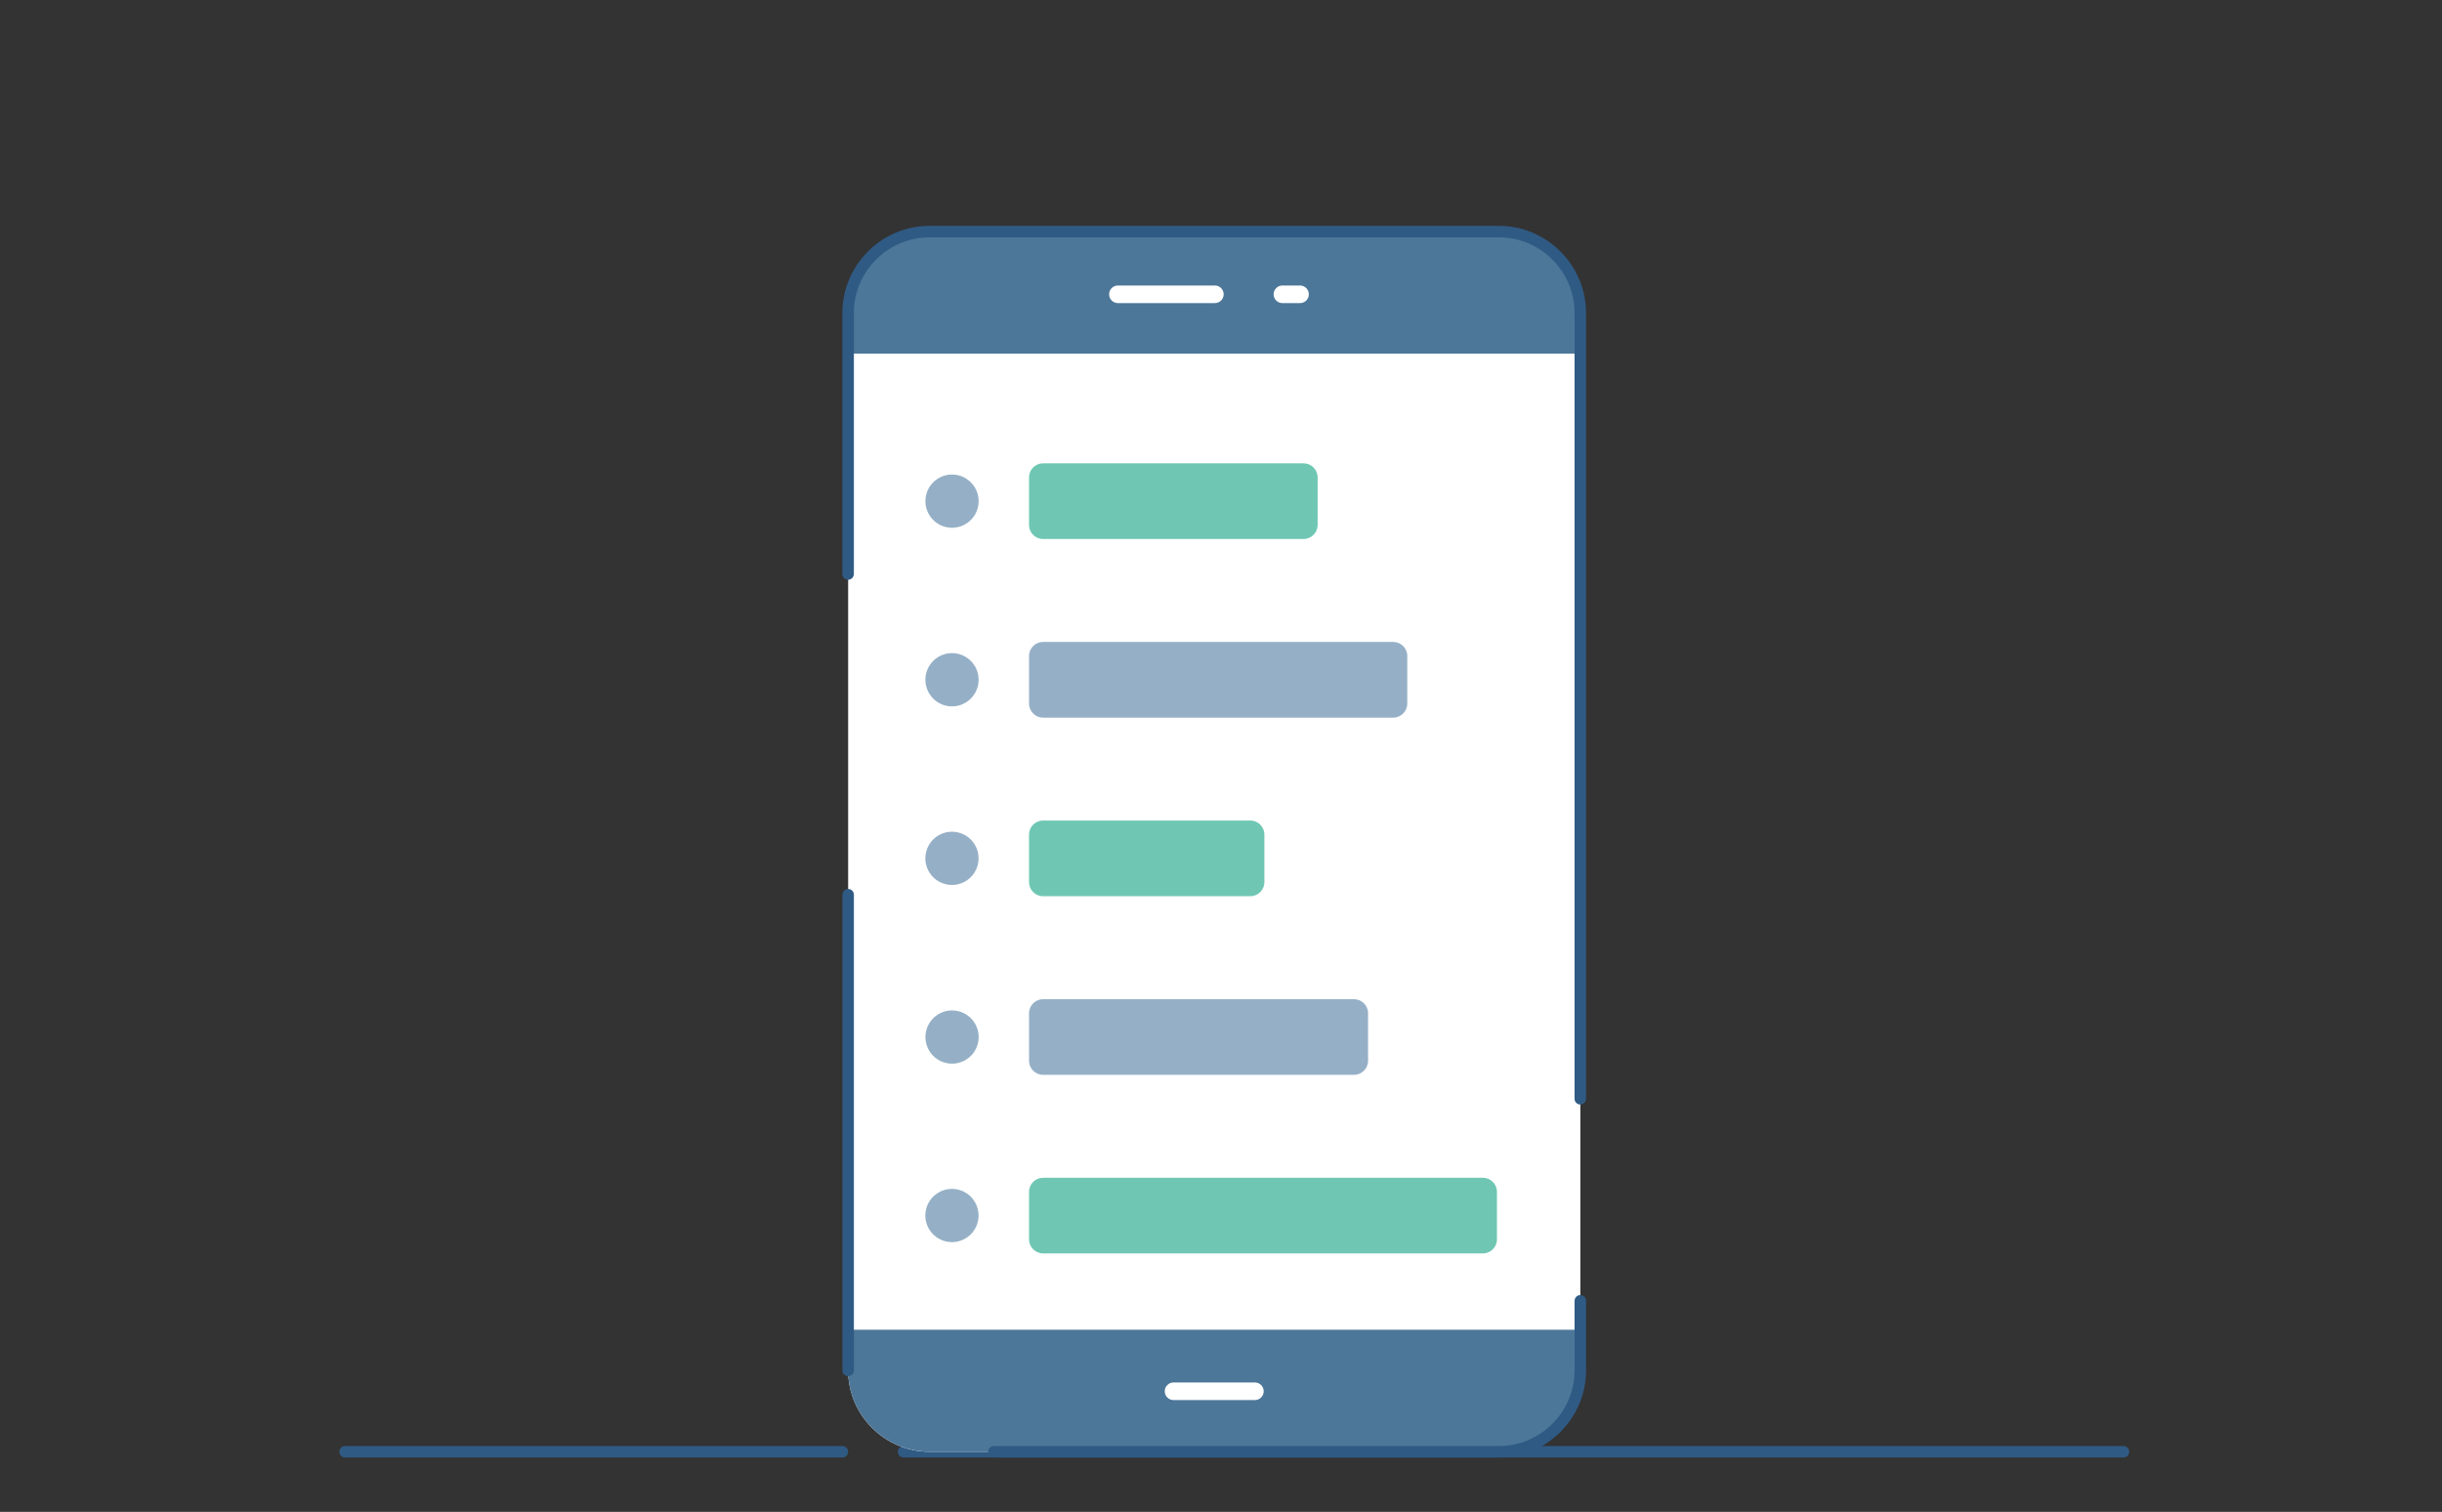 <svg xmlns="http://www.w3.org/2000/svg" id="uuid-7a37c88e-45cd-47cc-8b36-26005abfe584" viewBox="0 0 533 330"><rect x="0" y="0" width="533" height="330" fill="#333333" stroke="none"/><defs><style>.uuid-b3437ab3-20ad-437b-87b2-307c57378f6d{fill:#95b0c6;}.uuid-b3437ab3-20ad-437b-87b2-307c57378f6d,.uuid-37ca49e6-6a9f-4384-a449-7765900591ee,.uuid-34f743ac-1172-4cc8-b4d3-7e3ce3f4ae33,.uuid-caac3bee-6644-4293-a1ed-1d91b41c2ca6,.uuid-f790b803-f23e-4014-8ca1-df42843cc28f,.uuid-15d1606f-a922-4f0c-9c16-61786e2cceec{stroke-width:0px;}.uuid-37ca49e6-6a9f-4384-a449-7765900591ee{fill:#4d7799;}.uuid-34f743ac-1172-4cc8-b4d3-7e3ce3f4ae33,.uuid-f790b803-f23e-4014-8ca1-df42843cc28f{fill:#fff;}.uuid-caac3bee-6644-4293-a1ed-1d91b41c2ca6{fill:#2f5a84;}.uuid-caac3bee-6644-4293-a1ed-1d91b41c2ca6,.uuid-f790b803-f23e-4014-8ca1-df42843cc28f{fill-rule:evenodd;}.uuid-15d1606f-a922-4f0c-9c16-61786e2cceec{fill:#6fc7b3;}</style></defs><path class="uuid-caac3bee-6644-4293-a1ed-1d91b41c2ca6" d="M463.48,315.64H197.22c-.69,0-1.25.56-1.25,1.25s.56,1.25,1.25,1.25h266.26c.69,0,1.25-.56,1.25-1.25s-.56-1.25-1.25-1.25Z"></path><path class="uuid-caac3bee-6644-4293-a1ed-1d91b41c2ca6" d="M183.87,315.64h-108.55c-.69,0-1.25.56-1.25,1.25s.56,1.25,1.25,1.25h108.55c.69,0,1.25-.56,1.25-1.25s-.56-1.25-1.25-1.25Z"></path><path class="uuid-34f743ac-1172-4cc8-b4d3-7e3ce3f4ae33" d="M344.93,68.31v230.83c0,9.77-7.99,17.75-17.76,17.75h-124.29c-9.76,0-17.76-7.99-17.76-17.75V68.31c0-9.77,7.99-17.75,17.76-17.75h124.29c9.76,0,17.76,7.99,17.76,17.75Z"></path><path class="uuid-37ca49e6-6a9f-4384-a449-7765900591ee" d="M344.93,290.25v8.88c0,9.77-7.99,17.75-17.76,17.75h-124.29c-7.17,0-13.38-4.3-16.18-10.45-1.02-2.24-1.58-4.7-1.58-7.3v-8.88h159.81Z"></path><path class="uuid-37ca49e6-6a9f-4384-a449-7765900591ee" d="M344.93,68.31v8.88h-159.81s0-8.88,0-8.88c0-9.77,7.99-17.75,17.76-17.75h124.29c9.76,0,17.76,7.99,17.76,17.75h0Z"></path><path class="uuid-f790b803-f23e-4014-8ca1-df42843cc28f" d="M244,66.16h21.16c1.06,0,1.92-.86,1.92-1.92s-.86-1.92-1.92-1.92h-21.16c-1.06,0-1.92.86-1.92,1.92s.86,1.92,1.92,1.92Z"></path><path class="uuid-f790b803-f23e-4014-8ca1-df42843cc28f" d="M279.9,66.16h3.85c1.06,0,1.92-.86,1.92-1.92s-.86-1.92-1.92-1.92h-3.85c-1.06,0-1.92.86-1.92,1.92s.86,1.92,1.92,1.92Z"></path><path class="uuid-f790b803-f23e-4014-8ca1-df42843cc28f" d="M256.14,305.6h17.76c1.06,0,1.92-.86,1.92-1.92s-.86-1.92-1.92-1.92h-17.76c-1.06,0-1.92.86-1.92,1.92s.86,1.92,1.92,1.92Z"></path><path class="uuid-caac3bee-6644-4293-a1ed-1d91b41c2ca6" d="M343.67,283.94v15.19c0,9.08-7.43,16.5-16.5,16.5h-110.24c-.69,0-1.25.56-1.25,1.25s.56,1.25,1.25,1.25h110.24c10.45,0,19.01-8.55,19.01-19.01v-15.19c0-.69-.56-1.25-1.25-1.25s-1.25.56-1.25,1.25Z"></path><path class="uuid-caac3bee-6644-4293-a1ed-1d91b41c2ca6" d="M186.37,299.13v-103.84c0-.69-.56-1.25-1.25-1.25s-1.25.56-1.25,1.25v103.84c0,.69.56,1.25,1.25,1.25s1.25-.56,1.25-1.25h0Z"></path><path class="uuid-caac3bee-6644-4293-a1ed-1d91b41c2ca6" d="M186.37,125.3v-56.99c0-9.08,7.43-16.5,16.51-16.5h124.29c9.08,0,16.5,7.43,16.5,16.5v171.53c0,.69.56,1.25,1.25,1.25s1.25-.56,1.25-1.25V68.31c0-10.45-8.56-19.01-19.01-19.01h-124.29c-10.45,0-19.01,8.55-19.01,19.01v56.99c0,.69.56,1.25,1.25,1.25s1.25-.56,1.25-1.25Z"></path><circle class="uuid-b3437ab3-20ad-437b-87b2-307c57378f6d" cx="207.79" cy="109.4" r="5.81" transform="translate(81.63 307.45) rotate(-85.27)"></circle><path class="uuid-15d1606f-a922-4f0c-9c16-61786e2cceec" d="M287.59,114.59c0,1.68-1.38,3.06-3.06,3.06h-56.87c-1.68,0-3.06-1.38-3.06-3.06v-10.4c0-1.68,1.38-3.06,3.06-3.06h56.87c1.68,0,3.06,1.38,3.06,3.06v10.4h0Z"></path><circle class="uuid-b3437ab3-20ad-437b-87b2-307c57378f6d" cx="207.79" cy="148.38" r="5.81" transform="translate(42.78 343.22) rotate(-85.27)"></circle><path class="uuid-b3437ab3-20ad-437b-87b2-307c57378f6d" d="M307.16,153.58c0,1.68-1.38,3.06-3.06,3.06h-76.44c-1.68,0-3.06-1.38-3.06-3.06v-10.4c0-1.68,1.38-3.06,3.06-3.06h76.44c1.68,0,3.06,1.38,3.06,3.06v10.4Z"></path><circle class="uuid-b3437ab3-20ad-437b-87b2-307c57378f6d" cx="207.79" cy="187.36" r="5.81" transform="translate(-22.3 346.55) rotate(-76.72)"></circle><path class="uuid-15d1606f-a922-4f0c-9c16-61786e2cceec" d="M275.97,192.56c0,1.68-1.38,3.06-3.06,3.06h-45.25c-1.68,0-3.06-1.38-3.06-3.06v-10.4c0-1.68,1.38-3.06,3.06-3.06h45.25c1.68,0,3.06,1.38,3.06,3.06v10.4Z"></path><circle class="uuid-b3437ab3-20ad-437b-87b2-307c57378f6d" cx="207.79" cy="226.35" r="5.81" transform="translate(-48.92 395.2) rotate(-80.78)"></circle><path class="uuid-b3437ab3-20ad-437b-87b2-307c57378f6d" d="M298.6,231.55c0,1.68-1.38,3.06-3.06,3.06h-67.88c-1.68,0-3.06-1.38-3.06-3.06v-10.39c0-1.68,1.38-3.06,3.06-3.06h67.88c1.68,0,3.06,1.38,3.06,3.06v10.4h0Z"></path><circle class="uuid-b3437ab3-20ad-437b-87b2-307c57378f6d" cx="207.79" cy="265.33" r="5.81" transform="translate(-98.19 406.6) rotate(-76.72)"></circle><path class="uuid-15d1606f-a922-4f0c-9c16-61786e2cceec" d="M326.73,270.53c0,1.68-1.38,3.06-3.06,3.06h-96.01c-1.68,0-3.06-1.38-3.06-3.06v-10.39c0-1.68,1.38-3.06,3.06-3.06h96.01c1.68,0,3.06,1.38,3.06,3.06v10.39h0Z"></path></svg>